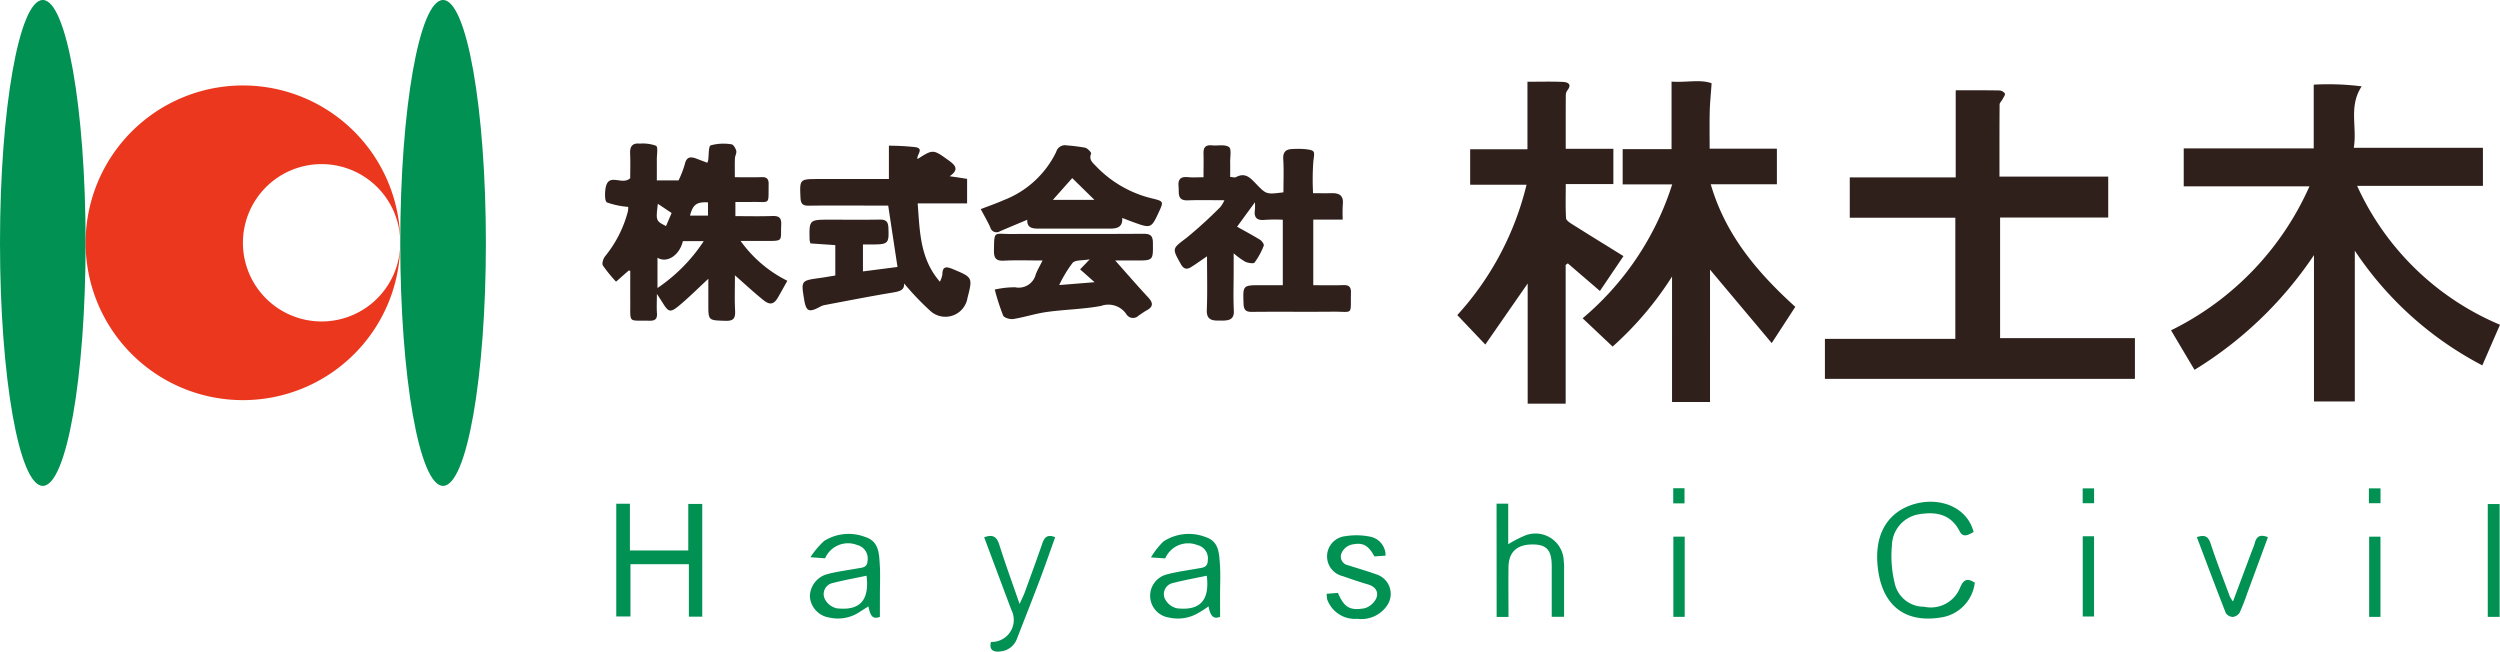 <svg xmlns="http://www.w3.org/2000/svg" xmlns:xlink="http://www.w3.org/1999/xlink" width="200" height="52.124"><defs><clipPath id="clip-path"><rect id="Rectangle_7" data-name="Rectangle 7" width="200" height="52.124" fill="none"/></clipPath></defs><g id="Group_2" data-name="Group 2" transform="translate(0 0)"><g id="Group_1" data-name="Group 1" transform="translate(0 0)" clip-path="url(#clip-path)"><path id="Path_1" data-name="Path 1" d="M265.952,28.541c-.491,1.126-.947,2.175-1.415,3.251a27.493,27.493,0,0,1-10.2-9.174V34.679h-3.267V22.971a30.885,30.885,0,0,1-9.557,9.179l-1.878-3.161A23.41,23.41,0,0,0,250.709,17.47H240.65V14.436h10.4v-5.1a20.968,20.968,0,0,1,3.837.136c-1.067,1.611-.345,3.259-.633,4.915h10.332v3.045H254.522a21.845,21.845,0,0,0,11.43,11.112" transform="translate(-65.952 -2.563)" fill="#2f201b"/><path id="Path_2" data-name="Path 2" d="M211.862,20.162h-8.445V16.934h8.476V9.966c1.218,0,2.346-.009,3.474.012a.593.593,0,0,1,.46.244c.046.109-.114.313-.194.469s-.228.273-.229.41c-.015,1.905-.01,3.81-.01,5.771h8.7v3.272h-8.65v9.651h10.786v3.254H201.429v-3.2h10.433Z" transform="translate(-55.436 -2.742)" fill="#2f201b"/><path id="Path_3" data-name="Path 3" d="M181.851,17.22H177.89V14.394H181.8v-5.4c1.182.088,2.3-.2,3.205.134-.059.862-.134,1.561-.15,2.263-.025.963-.007,1.926-.007,2.969h5.379v2.847h-5.292c1.181,4.057,3.73,7.057,6.764,9.806-.607.935-1.208,1.855-1.886,2.9-1.654-1.971-3.269-3.891-4.936-5.877V34.626h-3.038V24.592a26.564,26.564,0,0,1-4.753,5.6c-.817-.768-1.587-1.5-2.4-2.263a23.161,23.161,0,0,0,7.165-10.707" transform="translate(-48.076 -2.466)" fill="#2f201b"/><path id="Path_4" data-name="Path 4" d="M166.391,17.258h-4.508V14.42h4.582v-5.4c1,0,1.919-.028,2.832.013.36.018.762.154.367.668a.675.675,0,0,0-.131.383c-.009,1.41-.006,2.819-.006,4.3h3.812v2.82h-3.809c0,.965-.028,1.853.023,2.736.011.175.309.362.51.491,1.328.837,2.665,1.659,4.083,2.539l-1.884,2.788c-.888-.765-1.729-1.484-2.567-2.208l-.173.121v11.1h-3.039V25.16l-3.391,4.883-2.24-2.356a23.7,23.7,0,0,0,5.54-10.43" transform="translate(-44.269 -2.48)" fill="#2f201b"/><path id="Path_5" data-name="Path 5" d="M81.287,26.819c-.27.485-.5.914-.748,1.336-.323.555-.644.637-1.169.21-.749-.6-1.454-1.261-2.274-1.979,0,.985-.035,1.912.013,2.835.033.61-.133.826-.78.805-1.36-.045-1.362-.01-1.362-1.344V26.664c-.805.746-1.514,1.455-2.282,2.1s-.9.588-1.4-.226c-.1-.159-.2-.314-.434-.665,0,.648-.026,1.1.007,1.545.033.476-.163.612-.618.6-1.7-.045-1.506.254-1.518-1.493-.005-.837,0-1.676,0-2.5-.09-.013-.12-.025-.13-.017-.337.294-.671.589-1.007.886A11.607,11.607,0,0,1,66.533,25.6c-.1-.153.026-.54.169-.728a9.455,9.455,0,0,0,1.83-3.6,2,2,0,0,0,.026-.362,6.422,6.422,0,0,1-1.7-.356c-.185-.091-.174-.749-.113-1.126.215-1.326,1.319-.191,1.973-.814,0-.538.024-1.26-.007-1.979-.025-.576.193-.846.782-.787a3.153,3.153,0,0,1,1.287.17c.185.118.062.723.067,1.109.005.537,0,1.076,0,1.666h1.737a7.941,7.941,0,0,0,.5-1.289c.133-.609.458-.63.928-.454l.873.331a.972.972,0,0,0,.067-.185c.067-.423.016-1.136.212-1.21a3.909,3.909,0,0,1,1.66-.08c.146.012.328.32.378.521.044.18-.1.4-.107.6-.019.468-.007.939-.007,1.511.73,0,1.43.018,2.128-.007.433-.016.586.146.576.576-.031,1.713.175,1.378-1.36,1.411-.42.009-.841,0-1.3,0v1.133c.992,0,1.958.025,2.922-.009.528-.019.772.094.744.694-.065,1.332.233,1.3-1.3,1.3-.612,0-1.224,0-1.948,0a10.147,10.147,0,0,0,3.728,3.181M72.932,23.65c-.275,1.155-1.283,1.786-2.032,1.328V27.4a13.344,13.344,0,0,0,3.7-3.749Zm2.009-3.1c-.918-.048-1.2.17-1.441,1.057h1.441ZM72.03,21.4l-1.1-.735c-.17,1.349-.157,1.378.654,1.779.13-.3.262-.615.447-1.044" transform="translate(-18.301 -4.36)" fill="#2f201b"/><path id="Path_6" data-name="Path 6" d="M132.253,24.915c-.51.347-.889.622-1.286.87-.338.211-.59.151-.805-.23-.734-1.308-.7-1.242.454-2.119a35.319,35.319,0,0,0,2.7-2.462,2.6,2.6,0,0,0,.325-.542c-1.038,0-1.977-.029-2.915.009-.9.036-.7-.583-.754-1.105-.058-.6.177-.811.764-.75.372.037.752.007,1.232.007,0-.657.016-1.284,0-1.909-.016-.487.176-.692.672-.643.466.046,1.043-.094,1.366.136.217.155.083.81.095,1.241.009.373,0,.745,0,1.149.2.011.366.072.468.016.749-.407,1.162.078,1.613.547.815.847.823.838,2.179.67,0-.879.041-1.771-.014-2.657-.038-.615.251-.8.772-.81a6.79,6.79,0,0,1,.994.012c.8.1.751.149.643.956a20.405,20.405,0,0,0-.024,2.567c.494,0,.98.012,1.465,0,.622-.019.992.177.915.889a11.987,11.987,0,0,0-.007,1.224h-2.356V27.23c.806,0,1.6.021,2.4-.008.462-.015.627.149.615.612-.046,1.855.236,1.5-1.462,1.514-2.155.022-4.308-.009-6.461.016-.5.005-.652-.171-.67-.648-.054-1.487-.07-1.487,1.4-1.487h1.74V21.991A12.708,12.708,0,0,0,136.9,22c-.664.075-.92-.175-.817-.825a4.76,4.76,0,0,0,0-.58c-.522.714-.962,1.315-1.431,1.956.636.356,1.255.684,1.848,1.052.145.09.328.36.288.462a5.8,5.8,0,0,1-.734,1.35c-.086.111-.521.038-.747-.063a6.037,6.037,0,0,1-.927-.676v1.405c0,1.062-.038,2.125.013,3.184.028.577-.233.758-.723.789-.189.013-.379,0-.568.005-.578,0-.9-.171-.87-.863.056-1.384.017-2.772.017-4.282" transform="translate(-35.687 -4.413)" fill="#2f201b"/><path id="Path_7" data-name="Path 7" d="M93.345,23.986v2.153l2.764-.356c-.244-1.612-.488-3.214-.744-4.911H93.816c-1.609,0-3.218-.014-4.827.009-.463.005-.616-.165-.639-.611-.072-1.522-.083-1.522,1.466-1.522h5.605V16.081a19.917,19.917,0,0,1,2.117.117c.741.12.06.636.175.951,1.254-.8,1.244-.791,2.529.139.516.373.8.715.041,1.236l1.394.211V20.7H97.724c.17,2.239.175,4.415,1.775,6.264a1.994,1.994,0,0,0,.2-.576c0-.7.358-.633.831-.436,1.595.667,1.6.661,1.175,2.322a1.789,1.789,0,0,1-2.972,1.024,22.67,22.67,0,0,1-2.1-2.2c.053.552-.378.644-.925.735-1.82.3-3.63.661-5.442,1a1.189,1.189,0,0,0-.332.122c-.913.5-1.138.4-1.3-.6-.239-1.484-.239-1.481,1.26-1.689.393-.053.784-.124,1.239-.2V24.035L89.147,23.9a2.061,2.061,0,0,1-.07-.26C89.039,22,89.039,22,90.7,22c1.326,0,2.651.016,3.975-.007.475-.009.683.135.705.632.058,1.276,0,1.355-1.291,1.358Z" transform="translate(-24.309 -4.426)" fill="#2f201b"/><path id="Path_8" data-name="Path 8" d="M119.408,27.935c.8.9,1.705,1.948,2.644,2.959.411.444.407.749-.134,1.04-.228.123-.434.282-.65.425a.62.62,0,0,1-.974-.141,1.743,1.743,0,0,0-2.02-.645c-1.423.265-2.89.284-4.327.483-.9.123-1.782.417-2.683.563-.262.041-.735-.09-.817-.272a18.4,18.4,0,0,1-.673-2.082,7.148,7.148,0,0,1,1.636-.183,1.4,1.4,0,0,0,1.647-1.043c.134-.342.323-.663.541-1.1-1.091,0-2.095-.039-3.093.014-.653.034-.8-.227-.794-.818.025-1.608-.022-1.313,1.339-1.317,3.546-.012,7.09.009,10.635-.017.569,0,.734.18.741.719.017,1.418.036,1.418-1.376,1.418Zm-2.037-.088c-.593.105-1.149.039-1.367.279a9.885,9.885,0,0,0-1.073,1.777l2.831-.228c-.48-.425-.8-.71-1.161-1.026l.77-.8" transform="translate(-30.194 -7.099)" fill="#2f201b"/><path id="Path_9" data-name="Path 9" d="M119.57,21.845c.053.709-.376.853-.933.853q-2.907,0-5.814,0c-.483,0-.879-.091-.849-.707-.76.32-1.468.614-2.174.916a.513.513,0,0,1-.782-.3c-.207-.467-.471-.91-.765-1.466.636-.248,1.243-.453,1.826-.715a7.757,7.757,0,0,0,4.207-3.855.732.732,0,0,1,.856-.528,14.509,14.509,0,0,1,1.46.183c.2.048.515.389.478.477-.2.505.154.747.41,1.02a9.156,9.156,0,0,0,4.593,2.591c.778.195.792.252.451.99-.646,1.4-.646,1.4-2.142.855-.26-.093-.519-.2-.822-.312M117.347,20.4l-1.776-1.742L114.024,20.4Z" transform="translate(-29.793 -4.411)" fill="#2f201b"/><path id="Path_10" data-name="Path 10" d="M68.021,55.6h1.092v3.741h4.669V55.617H74.9v9.022H73.83v-4.2H69.157v4.182H68.021Z" transform="translate(-18.72 -15.303)" fill="#009153"/><path id="Path_11" data-name="Path 11" d="M214.918,57.8c-.411.222-.836.507-1.123-.056-.712-1.4-1.934-1.579-3.266-1.357a2.581,2.581,0,0,0-2.149,2.473,9.123,9.123,0,0,0,.268,3.222,2.381,2.381,0,0,0,2.3,1.7,2.519,2.519,0,0,0,2.88-1.515c.291-.712.613-.773,1.181-.407a3.191,3.191,0,0,1-2.626,2.768c-2.876.5-4.718-.867-5.112-3.794-.39-2.9.841-4.355,2.184-4.994,2.131-1.013,4.854-.33,5.458,1.956" transform="translate(-57.025 -15.244)" fill="#009153"/><path id="Path_12" data-name="Path 12" d="M165.187,55.593h.933v3.246a8.951,8.951,0,0,1,1.2-.633,2.26,2.26,0,0,1,3.241,1.978,3.718,3.718,0,0,1,.028.61c0,1.272,0,2.543,0,3.851H169.6c0-1.355,0-2.7,0-4.049,0-1.27-.391-1.726-1.484-1.739-1.276-.017-1.956.586-1.974,1.8-.018,1.321,0,2.644,0,4h-.949Z" transform="translate(-45.462 -15.3)" fill="#009153"/><path id="Path_13" data-name="Path 13" d="M94.992,65.571c-.649.267-.794-.242-.917-.84-.243.154-.431.275-.62.391a3.137,3.137,0,0,1-2.531.5,1.827,1.827,0,0,1-1.531-1.665,1.87,1.87,0,0,1,1.323-1.784c.8-.223,1.642-.324,2.466-.474.394-.071.812-.046.828-.657a1.1,1.1,0,0,0-.823-1.216,2,2,0,0,0-2.577,1.06c-.286-.021-.586-.041-1.173-.085a6.676,6.676,0,0,1,1.092-1.3,3.686,3.686,0,0,1,3.3-.317c1.078.341,1.1,1.309,1.154,2.192.053.814.012,1.634.012,2.451Zm-1.066-3.293c-.93.2-1.827.357-2.706.586a.9.9,0,0,0-.639,1.263,1.415,1.415,0,0,0,.963.76c1.854.211,2.623-.638,2.382-2.608" transform="translate(-24.602 -16.222)" fill="#009153"/><path id="Path_14" data-name="Path 14" d="M132.544,65.57c-.646.253-.8-.247-.927-.841a7.635,7.635,0,0,1-.873.563,3.187,3.187,0,0,1-2.279.336A1.76,1.76,0,0,1,128.2,62.2c.826-.235,1.69-.338,2.538-.493.4-.072.81-.059.823-.667a1.091,1.091,0,0,0-.829-1.21,2,2,0,0,0-2.577,1.063c-.285-.017-.586-.038-1.142-.077a6.027,6.027,0,0,1,1-1.276,3.7,3.7,0,0,1,3.364-.354c1.083.34,1.089,1.314,1.152,2.193.058.812.012,1.634.012,2.45Zm-1.066-3.291c-.931.2-1.829.356-2.706.586a.9.9,0,0,0-.641,1.264,1.423,1.423,0,0,0,.964.759c1.858.207,2.626-.641,2.384-2.608" transform="translate(-34.936 -16.223)" fill="#009153"/><path id="Path_15" data-name="Path 15" d="M146.435,63.763l.9-.069c.5,1.141.928,1.441,2.128,1.229a1.5,1.5,0,0,0,.94-.8c.208-.491-.051-.925-.637-1.1-.684-.2-1.359-.429-2.03-.667a1.624,1.624,0,0,1,.185-3.2,5.5,5.5,0,0,1,1.945.03,1.521,1.521,0,0,1,1.28,1.526l-.894.063c-.489-.915-.952-1.171-1.919-.919a1.211,1.211,0,0,0-.71.657.7.7,0,0,0,.507.963c.751.243,1.512.457,2.253.726a1.635,1.635,0,0,1,.9,2.477,2.483,2.483,0,0,1-2.393,1.086,2.356,2.356,0,0,1-2.41-1.542,2.521,2.521,0,0,1-.046-.458" transform="translate(-40.301 -16.261)" fill="#009153"/><path id="Path_16" data-name="Path 16" d="M109.171,67.633a1.763,1.763,0,0,0,1.632-2.571c-.722-1.92-1.439-3.842-2.172-5.8.683-.249,1-.066,1.207.586.478,1.521,1.028,3.017,1.626,4.747.191-.425.309-.652.4-.889.478-1.312.961-2.624,1.416-3.944.165-.48.389-.765,1.031-.507-.415,1.154-.815,2.316-1.251,3.466-.593,1.568-1.213,3.124-1.818,4.688a1.552,1.552,0,0,1-1.35.986c-.458.058-.894-.072-.718-.758" transform="translate(-29.897 -16.279)" fill="#009153"/><path id="Path_17" data-name="Path 17" d="M242.49,59.246c.657-.221.92-.033,1.1.525.467,1.421,1.012,2.815,1.531,4.218a2.822,2.822,0,0,0,.254.407c.505-1.347.974-2.6,1.442-3.852.107-.285.234-.564.312-.857.147-.546.476-.661,1.043-.437q-.827,2.242-1.652,4.478a16.714,16.714,0,0,1-.61,1.56.754.754,0,0,1-.55.344.7.7,0,0,1-.557-.311c-.786-2-1.539-4.017-2.319-6.077" transform="translate(-66.737 -16.277)" fill="#009153"/><path id="Path_18" data-name="Path 18" d="M275.542,64.661h-.949V55.635h.949Z" transform="translate(-75.572 -15.312)" fill="#009153"/><rect id="Rectangle_1" data-name="Rectangle 1" width="0.907" height="6.417" transform="translate(133.869 42.932)" fill="#009153"/><rect id="Rectangle_2" data-name="Rectangle 2" width="0.905" height="6.419" transform="translate(166.619 42.901)" fill="#009153"/><rect id="Rectangle_3" data-name="Rectangle 3" width="0.904" height="6.416" transform="translate(189.533 42.934)" fill="#009153"/><rect id="Rectangle_4" data-name="Rectangle 4" width="0.902" height="1.21" transform="translate(133.859 39.059)" fill="#009153"/><rect id="Rectangle_5" data-name="Rectangle 5" width="0.912" height="1.188" transform="translate(166.615 39.07)" fill="#009153"/><rect id="Rectangle_6" data-name="Rectangle 6" width="0.93" height="1.188" transform="translate(189.512 39.069)" fill="#009153"/><path id="Path_19" data-name="Path 19" d="M6.849,19.435c0,10.735-1.534,19.436-3.425,19.436S0,30.17,0,19.435,1.534,0,3.425,0,6.849,8.7,6.849,19.435" transform="translate(0 0)" fill="#009153"/><path id="Path_20" data-name="Path 20" d="M51.03,19.435c0,10.735-1.534,19.436-3.425,19.436s-3.425-8.7-3.425-19.436S45.715,0,47.606,0,51.03,8.7,51.03,19.435" transform="translate(-12.159 0)" fill="#009153"/><path id="Path_21" data-name="Path 21" d="M28.33,28.313a6.294,6.294,0,1,1,6.293-6.293A12.587,12.587,0,1,0,22.036,34.607,12.586,12.586,0,0,0,34.623,22.02a6.293,6.293,0,0,1-6.293,6.293" transform="translate(-2.601 -2.596)" fill="#ea371e"/></g></g></svg>